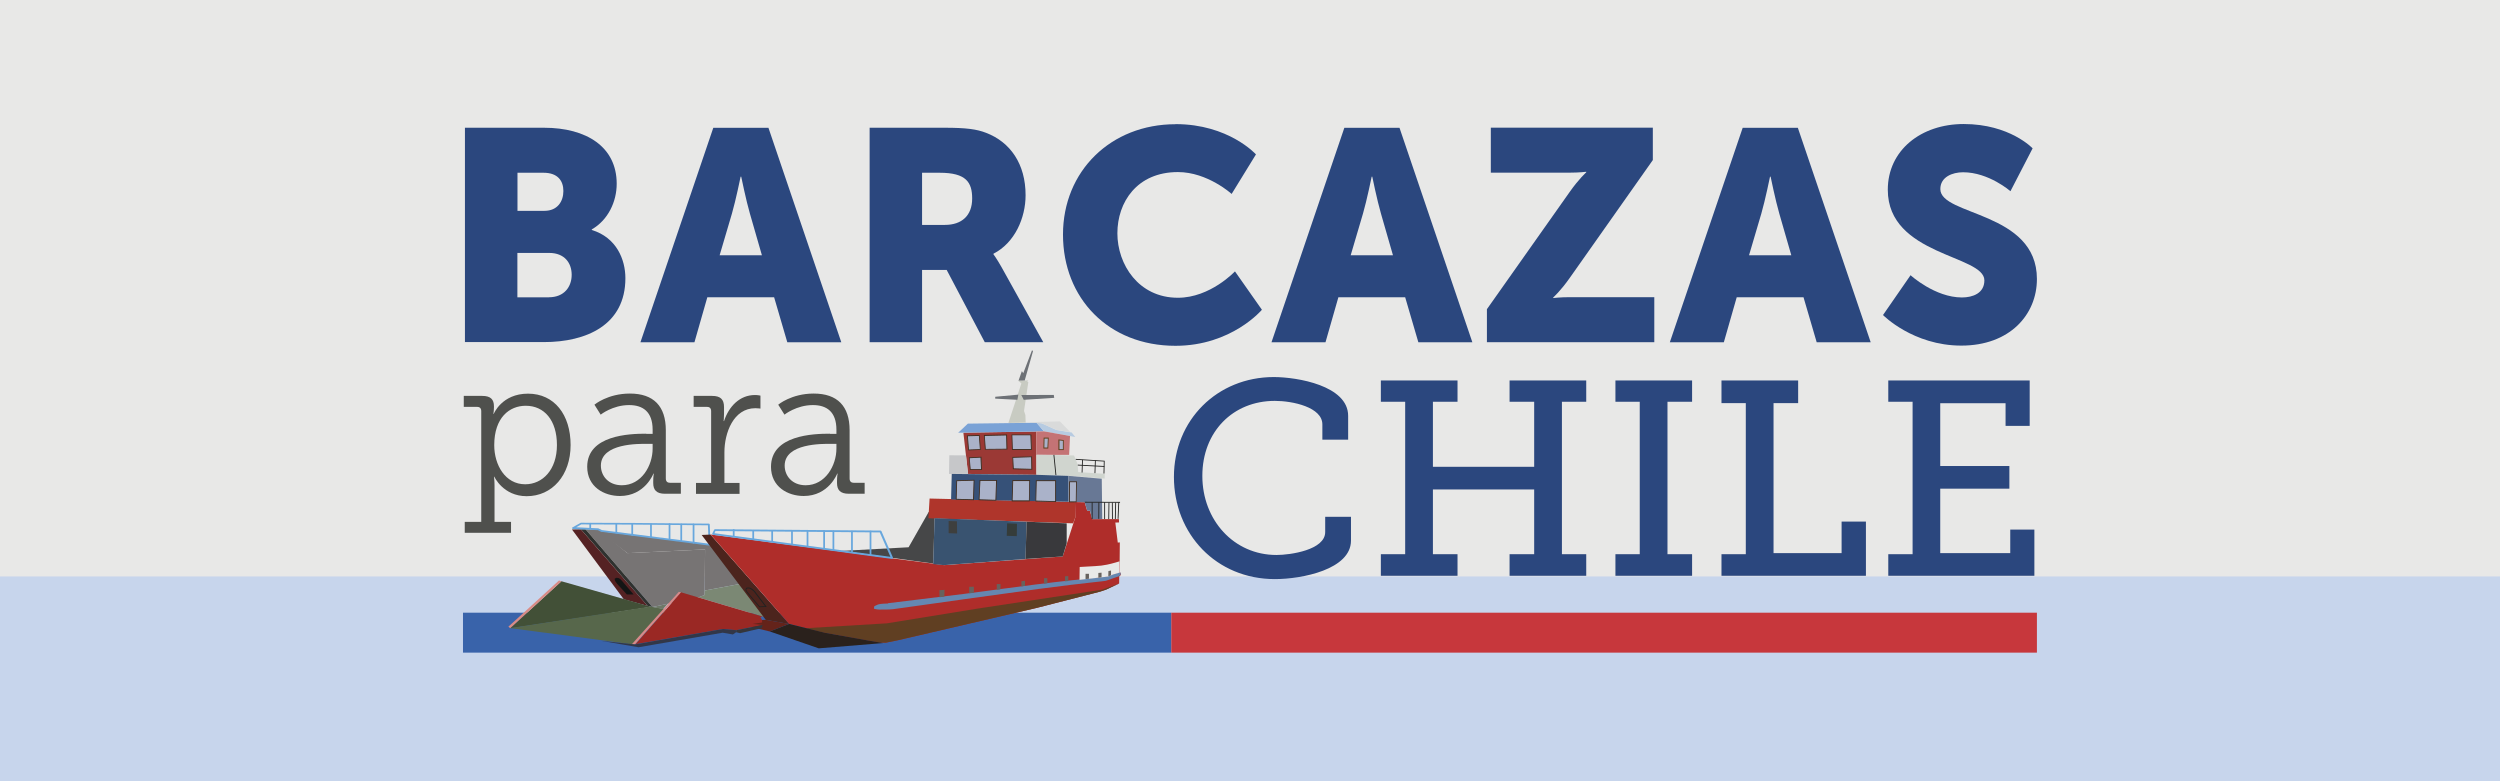 <?xml version="1.0" encoding="UTF-8"?><svg id="Capa_1" xmlns="http://www.w3.org/2000/svg" xmlns:xlink="http://www.w3.org/1999/xlink" viewBox="0 0 256 80"><defs><style>.cls-1{clip-path:url(#clippath);}.cls-2{fill:none;}.cls-2,.cls-3,.cls-4,.cls-5,.cls-6,.cls-7,.cls-8,.cls-9,.cls-10,.cls-11,.cls-12,.cls-13,.cls-14,.cls-15,.cls-16,.cls-17,.cls-18,.cls-19,.cls-20,.cls-21,.cls-22,.cls-23,.cls-24,.cls-25,.cls-26,.cls-27,.cls-28,.cls-29,.cls-30,.cls-31,.cls-32,.cls-33,.cls-34,.cls-35,.cls-36,.cls-37,.cls-38,.cls-39,.cls-40,.cls-41,.cls-42,.cls-43,.cls-44,.cls-45,.cls-46,.cls-47,.cls-48,.cls-49,.cls-50,.cls-51{stroke-width:0px;}.cls-3{fill:#4c241d;}.cls-4{fill:#603f22;}.cls-5{fill:#5e3e1b;}.cls-6{fill:#777474;}.cls-7{fill:#4f504d;}.cls-8{fill:#7aa2d6;}.cls-9{fill:#7b8874;}.cls-10{fill:#353c3a;}.cls-11{fill:#2a211c;}.cls-12{fill:#64231a;}.cls-13{fill:#2b477e;}.cls-14{fill:#6d7176;}.cls-15{fill:#9b3935;}.cls-16{fill:#6e7868;}.cls-17{fill:#552223;}.cls-18{fill:#464748;}.cls-19{fill:#2f322f;}.cls-20{fill:#395370;}.cls-21{fill:#34363c;}.cls-22{fill:#39393c;}.cls-23{fill:#3963aa;}.cls-24{fill:#57674b;}.cls-25{fill:#3e3f3e;}.cls-26{fill:#3f2d1f;}.cls-27{fill:#365178;}.cls-28{fill:#141515;}.cls-29{fill:#425037;}.cls-30{fill:#222221;}.cls-31{fill:#c7373c;}.cls-32{fill:#d0d5cf;}.cls-33{fill:#c47375;}.cls-34{fill:#d98b85;}.cls-35{fill:#c6c7c9;}.cls-36{fill:#c8cbc2;}.cls-37{fill:#c7d5ec;}.cls-38{fill:#d9dada;}.cls-39{fill:#aab2c9;}.cls-40{fill:#af2d2a;}.cls-41{fill:#d8898a;}.cls-42{fill:#af352b;}.cls-43{fill:#b7cbe1;}.cls-44{fill:#323748;}.cls-45{fill:#9a2824;}.cls-46{fill:#6587b1;}.cls-47{fill:#e8e8e7;}.cls-48{fill:#e8e9e8;}.cls-49{fill:#687895;}.cls-50{fill:#67625e;}.cls-51{fill:#68a7dd;}</style><clipPath id="clippath"><polygon class="cls-2" points="72.75 54.73 80.81 63.89 84.21 64.75 87.99 65.43 90.13 65.8 90.71 65.81 92.04 65.54 106.23 62.23 112.66 60.58 113.26 60.38 114.6 59.75 114.61 59.02 114.72 58.94 114.78 58.82 114.74 58.65 114.64 58.61 114.67 55.54 114.46 55.56 114.21 53.51 114.59 53.5 114.58 53.16 111.84 53.16 111.61 52.3 111.33 52.3 111.07 51.43 110.08 51.41 110.11 52.98 108.82 56.98 96.67 57.87 72.75 54.73"/></clipPath></defs><rect class="cls-47" width="256" height="80"/><rect class="cls-37" y="59.03" width="256" height="20.97"/><rect class="cls-23" x="47.41" y="62.74" width="72.53" height="4.09"/><rect class="cls-31" x="119.94" y="62.74" width="88.64" height="4.09"/><path class="cls-7" d="m49.28,53.43v-11.33c0-.3-.16-.44-.44-.44h-1.35v-1.12h1.89c.86,0,1.2.36,1.2,1.06v.08c0,.4-.06.7-.06.7h.04s.82-2.07,3.51-2.07,4.36,2.15,4.36,5.26-1.89,5.24-4.5,5.24c-2.41,0-3.31-1.99-3.31-1.99h-.04s.06.36.06.88v3.74h1.69v1.12h-4.74v-1.12h1.69Zm4.5-3.84c1.77,0,3.25-1.47,3.25-4.02s-1.31-4.02-3.19-4.02c-1.67,0-3.23,1.2-3.23,4.04,0,2.01,1.12,4,3.17,4Z"/><path class="cls-7" d="m66.17,44.43h.66v-.42c0-1.87-1.02-2.53-2.41-2.53-1.69,0-2.91.98-2.91.98l-.64-1.02s1.35-1.14,3.63-1.14c2.43,0,3.68,1.29,3.68,3.76v4.94c0,.3.16.44.44.44h1.1v1.12h-1.63c-.86,0-1.2-.38-1.2-1.1v-.18c0-.48.06-.78.06-.78h-.04s-.86,2.29-3.43,2.29c-1.63,0-3.35-.94-3.35-2.99,0-3.25,4.34-3.39,6.04-3.39Zm-2.49,5.26c2.01,0,3.15-2.01,3.15-3.76v-.48h-.58c-.82,0-4.72-.08-4.72,2.23,0,1.04.76,2.01,2.15,2.01Z"/><path class="cls-7" d="m71.27,49.45h1.55v-7.35c0-.3-.16-.44-.44-.44h-1.35v-1.12h1.89c.84,0,1.22.34,1.22,1.14v.68c0,.42-.04.76-.04.76h.04c.5-1.51,1.61-2.67,3.17-2.67.28,0,.56.06.56.06v1.33s-.26-.04-.52-.04c-2.25,0-3.17,2.53-3.17,4.52v3.13h1.55v1.12h-4.46v-1.12Z"/><path class="cls-7" d="m84.99,44.43h.66v-.42c0-1.87-1.02-2.53-2.41-2.53-1.69,0-2.91.98-2.91.98l-.64-1.02s1.35-1.14,3.63-1.14c2.43,0,3.68,1.29,3.68,3.76v4.94c0,.3.16.44.44.44h1.1v1.12h-1.63c-.86,0-1.2-.38-1.2-1.1v-.18c0-.48.06-.78.06-.78h-.04s-.86,2.29-3.43,2.29c-1.63,0-3.35-.94-3.35-2.99,0-3.25,4.34-3.39,6.04-3.39Zm-2.49,5.26c2.01,0,3.15-2.01,3.15-3.76v-.48h-.58c-.82,0-4.72-.08-4.72,2.23,0,1.04.76,2.01,2.15,2.01Z"/><path class="cls-13" d="m130.43,38.61c2.41,0,7.62.88,7.62,3.97v2.44h-2.64v-1.56c0-1.76-3.03-2.41-4.87-2.41-4.28,0-7.42,3.15-7.42,7.68s3.23,8.1,7.59,8.1c1.42,0,4.99-.51,4.99-2.35v-1.56h2.64v2.44c0,2.95-5.02,3.94-7.79,3.94-6.01,0-10.34-4.62-10.34-10.46s4.45-10.23,10.23-10.23Z"/><path class="cls-13" d="m141.4,56.75h2.49v-15.61h-2.49v-2.18h7.85v2.18h-2.52v6.66h10.37v-6.66h-2.52v-2.18h7.85v2.18h-2.49v15.61h2.49v2.21h-7.85v-2.21h2.52v-6.63h-10.37v6.63h2.52v2.21h-7.85v-2.21Z"/><path class="cls-13" d="m165.42,56.75h2.49v-15.61h-2.49v-2.18h7.85v2.18h-2.52v15.61h2.52v2.21h-7.85v-2.21Z"/><path class="cls-13" d="m176.28,56.75h2.49v-15.47h-2.49v-2.32h7.85v2.32h-2.52v15.36h6.97v-3.23h2.49v5.55h-14.79v-2.21Z"/><path class="cls-13" d="m193.36,56.75h2.49v-15.61h-2.49v-2.18h14.48v4.65h-2.47v-2.32h-6.69v6.43h7.08v2.32h-7.08v6.6h7.17v-2.41h2.47v4.73h-14.96v-2.21Z"/><path class="cls-13" d="m47.61,13.08h8.08c4.39,0,7.46,1.97,7.46,5.74,0,1.84-.89,3.72-2.55,4.67v.06c2.52.77,3.44,3.01,3.44,4.94,0,4.79-3.99,6.54-8.35,6.54h-8.08V13.08Zm8.14,8.51c1.35,0,1.94-.98,1.94-2.03s-.58-1.87-2.03-1.87h-2.67v3.9h2.76Zm.46,8.85c1.57,0,2.33-1.08,2.33-2.3s-.74-2.24-2.3-2.24h-3.26v4.55h3.23Z"/><path class="cls-13" d="m79.28,30.44h-6.85l-1.32,4.61h-5.53l7.46-21.96h5.65l7.46,21.96h-5.53l-1.35-4.61Zm-3.44-12.35s-.49,2.4-.89,3.78l-1.26,4.27h4.33l-1.23-4.27c-.4-1.38-.89-3.78-.89-3.78h-.06Z"/><path class="cls-13" d="m89.05,13.08h7.65c2.24,0,3.32.15,4.27.52,2.49.95,4.05,3.19,4.05,6.39,0,2.33-1.11,4.88-3.29,5.99v.06s.31.4.83,1.32l4.27,7.68h-5.99l-3.9-7.4h-2.52v7.4h-5.37V13.08Zm7.71,9.95c1.72,0,2.79-.95,2.79-2.7,0-1.66-.61-2.64-3.32-2.64h-1.81v5.34h2.33Z"/><path class="cls-13" d="m120.38,12.71c5.44,0,8.23,3.1,8.23,3.1l-2.49,4.05s-2.46-2.24-5.5-2.24c-4.21,0-6.2,3.1-6.2,6.27s2.15,6.6,6.2,6.6c3.32,0,5.84-2.7,5.84-2.7l2.76,3.93s-3.1,3.69-8.85,3.69c-6.88,0-11.52-4.88-11.52-11.39s4.91-11.3,11.52-11.3Z"/><path class="cls-13" d="m143.9,30.44h-6.85l-1.32,4.61h-5.53l7.46-21.96h5.65l7.46,21.96h-5.53l-1.35-4.61Zm-3.44-12.35s-.49,2.4-.89,3.78l-1.26,4.27h4.33l-1.23-4.27c-.4-1.38-.89-3.78-.89-3.78h-.06Z"/><path class="cls-13" d="m152.26,31.66l8.48-12.01c.95-1.35,1.69-2,1.69-2v-.06s-.71.09-1.69.09h-8.08v-4.61h16.59v3.32l-8.51,12.07c-.95,1.35-1.69,2-1.69,2v.06s.71-.09,1.69-.09h8.66v4.61h-17.14v-3.38Z"/><path class="cls-13" d="m184.69,30.44h-6.85l-1.32,4.61h-5.53l7.46-21.96h5.65l7.46,21.96h-5.53l-1.35-4.61Zm-3.44-12.35s-.49,2.4-.89,3.78l-1.26,4.27h4.33l-1.23-4.27c-.4-1.38-.89-3.78-.89-3.78h-.06Z"/><path class="cls-13" d="m195.65,28.19s2.49,2.27,5.25,2.27c1.11,0,2.3-.43,2.3-1.75,0-2.61-9.89-2.52-9.89-9.28,0-4.05,3.41-6.73,7.77-6.73,4.73,0,7.06,2.49,7.06,2.49l-2.27,4.39s-2.21-1.94-4.85-1.94c-1.11,0-2.33.49-2.33,1.72,0,2.76,9.89,2.27,9.89,9.21,0,3.66-2.79,6.82-7.74,6.82s-8.02-3.13-8.02-3.13l2.83-4.09Z"/><polygon class="cls-6" points="61.24 54.37 72.52 55.74 73.05 55.84 76.01 59.75 72.16 60.47 72.2 56.26 64.24 56.64 61.24 54.37"/><polygon class="cls-6" points="72.2 56.26 72.15 60.93 71.54 61.16 66.81 62.16 59.96 54.2 61.34 54.24 64.24 56.64 72.2 56.26"/><polygon class="cls-19" points="59.48 54.2 59.96 54.2 66.81 62.16 66.32 62.05 59.48 54.2"/><polygon class="cls-17" points="58.57 54.22 59.48 54.2 66.32 62.05 63.88 61.37 58.57 54.22"/><path class="cls-51" d="m72.66,55.87s0,0-.01,0l-11.07-1.41s-.02,0-.03,0l-.33-.17-2.55-.12s-.08-.03-.09-.07c0-.04,0-.08.05-.1l.82-.46s.03,0,.05-.01l5.33.02,7.76.07c.05,0,.09.04.09.09l.08,2.08s-.01.05-.03.07c-.02.02-.04.02-.06.02Zm-11.04-1.59l10.94,1.39-.07-1.88-7.67-.07-5.3-.02-.51.29,2.24.11s.03,0,.04.01l.34.17Z"/><polygon class="cls-9" points="78.54 63 76.01 59.75 72.16 60.47 72.15 60.93 71.49 61.17 78.41 63.23 78.54 63"/><polygon class="cls-12" points="78.82 64.66 80.81 63.89 78.41 63.47 78.11 63.48 76.32 63.93 76.53 64.11 78.82 64.66"/><polygon class="cls-18" points="86.2 56.41 93.04 56.04 95.1 52.42 95.72 52.49 95.56 57.71 91.18 57.1 86.2 56.41"/><polygon class="cls-3" points="72.75 54.74 80.82 63.9 78.41 63.47 71.85 54.78 72.75 54.74"/><path class="cls-30" d="m77.75,62.18l-1.26-1.49c-.07-.11-.16-.24-.16-.29,0-.06.04-.15.08-.19.05-.06.24-.05.3-.05.12.01.19.06.3.13h.02c.12.09.26.24.27.25l1.22,1.61-.76.03Zm-1.14-1.92c-.08,0-.13.01-.14.02-.02.03-.05.1-.05.13,0,.02.08.14.14.23l1.23,1.45.54-.02-1.12-1.47h0s-.14-.15-.25-.22h-.02c-.1-.08-.15-.11-.25-.12-.03,0-.06,0-.08,0Z"/><polygon class="cls-40" points="72.75 54.73 80.81 63.89 84.21 64.75 87.99 65.43 90.13 65.8 90.71 65.81 92.04 65.54 106.23 62.23 112.66 60.58 113.26 60.38 114.6 59.75 114.61 59.02 114.72 58.94 114.78 58.82 114.74 58.65 114.64 58.61 114.67 55.54 114.46 55.56 114.21 53.51 114.59 53.5 114.58 53.16 111.84 53.16 111.61 52.3 111.33 52.3 111.07 51.43 110.08 51.41 110.11 52.98 108.82 56.98 96.67 57.87 72.75 54.73"/><g class="cls-1"><polygon class="cls-4" points="81.63 64.38 90.81 63.83 100.04 62.33 112.87 60.38 114.6 59.75 114.29 61.33 89.81 66.83 81.63 64.38"/></g><polygon class="cls-42" points="95.19 51.05 95.07 53.07 109.89 53.59 110.11 52.98 110.08 51.41 95.19 51.05"/><polygon class="cls-45" points="65.08 65.96 69.73 60.65 78.11 63.14 77.86 63.18 78.02 63.46 78.05 63.74 77.06 63.89 78.09 63.99 75.39 64.53 74.03 64.41 65.08 65.96"/><polygon class="cls-11" points="83.84 66.39 90.44 65.85 88.75 65.56 84.49 64.8 80.81 63.89 78.82 64.66 83.84 66.39"/><polygon class="cls-29" points="66.38 62.19 52.24 64.33 57.49 59.52 66.61 62.12 66.38 62.19"/><path class="cls-24" d="m64.97,66.02c-.07-.03-12.73-1.7-12.73-1.7l14.37-2.21,1.57.28-3.21,3.63Z"/><polygon class="cls-41" points="64.7 65.97 69.51 60.61 69.73 60.65 65.01 65.99 64.7 65.97"/><polygon class="cls-44" points="61.54 65.62 65.39 66.28 74 64.79 75.05 64.97 75.38 64.74 75.39 64.53 74.03 64.41 65.01 65.99 61.54 65.62"/><polygon class="cls-21" points="75.39 64.53 75.38 64.74 75.78 64.84 78.01 64.32 78.09 63.99 75.39 64.53"/><polygon class="cls-15" points="98.65 44.31 99.13 48.53 106.13 48.62 106.12 44.19 98.65 44.31"/><polygon class="cls-39" points="99.06 44.63 99.18 46.08 100.39 46.03 100.28 44.59 99.06 44.63"/><path class="cls-26" d="m99.14,46.12l-.13-1.54,1.31-.04.11,1.53-1.3.05Zm-.03-1.45l.11,1.36,1.12-.04-.1-1.35-1.13.03Z"/><polygon class="cls-39" points="100.8 44.59 100.9 46.02 103.11 45.99 103.07 44.54 100.8 44.59"/><path class="cls-26" d="m100.86,46.06l-.11-1.52,2.37-.05.04,1.54-2.29.02Zm-.02-1.43l.1,1.34,2.12-.02-.03-1.36-2.19.05Z"/><polygon class="cls-39" points="103.63 44.54 103.67 46.03 105.63 46.03 105.57 44.53 103.63 44.54"/><path class="cls-26" d="m105.67,46.07h-2.04l-.05-1.58h2.03s.06,1.58.06,1.58Zm-1.96-.09h1.86l-.06-1.41h-1.85s.05,1.41.05,1.41Z"/><polygon class="cls-39" points="99.26 46.88 99.36 48.08 100.51 48.08 100.45 46.82 99.26 46.88"/><path class="cls-26" d="m100.56,48.12h-1.24l-.1-1.29,1.28-.06.06,1.35Zm-1.16-.09h1.06l-.06-1.17-1.1.06.09,1.11Z"/><polygon class="cls-39" points="103.7 46.83 103.76 48.01 105.65 48.05 105.63 46.77 103.7 46.83"/><path class="cls-26" d="m105.7,48.1l-1.98-.05-.06-1.26,2.02-.06.03,1.37Zm-1.9-.14l1.81.05-.02-1.19-1.84.06.06,1.09Z"/><polygon class="cls-8" points="98.12 44.31 106.9 44.17 106.14 43.29 99.11 43.38 98.12 44.31"/><polygon class="cls-43" points="110.11 44.75 109.57 44.65 106.9 44.17 106.14 43.29 106.68 43.35 108.18 44.03 109.74 44.29 110.11 44.75"/><polygon class="cls-33" points="109.48 46.58 109.57 44.65 106.9 44.17 106.12 44.19 106.12 46.57 109.48 46.58"/><polygon class="cls-39" points="106.91 44.85 106.89 45.87 107.29 45.88 107.34 44.87 106.91 44.85"/><path class="cls-5" d="m107.34,45.93h-.5s.03-1.12.03-1.12h.52s-.05,1.12-.05,1.12Zm-.4-.1h.32s.04-.92.04-.92h-.34s-.02.92-.02.92Z"/><polygon class="cls-39" points="108.45 45.05 108.43 46.04 108.89 46.04 108.89 45.09 108.45 45.05"/><path class="cls-5" d="m108.93,46.09h-.55v-1.09s.55.06.55.06v1.03Zm-.46-.09h.37v-.86l-.35-.04v.9Z"/><polygon class="cls-32" points="113.12 49.01 113.13 48.52 110.41 48.34 110.34 47.5 109.98 46.64 106.12 46.57 106.13 48.62 110.2 48.76 113.12 49.01"/><polygon class="cls-35" points="97.21 46.62 97.18 48.53 99.13 48.53 98.92 46.63 97.21 46.62"/><rect class="cls-30" x="107.98" y="46.58" width=".09" height="2.08" transform="translate(-4.23 11.06) rotate(-5.75)"/><polygon class="cls-38" points="105.19 43.23 108.54 43.15 109.59 44.24 108.18 44.03 106.68 43.35 105.19 43.23"/><polygon class="cls-27" points="97.46 48.53 97.39 51.15 109.39 51.38 109.41 48.73 106.13 48.62 97.46 48.53"/><polygon class="cls-39" points="97.96 49.22 97.91 51.12 99.68 51.17 99.74 49.17 97.96 49.22"/><path class="cls-26" d="m99.73,51.22l-1.86-.05.05-1.99,1.87-.05-.06,2.1Zm-1.77-.14l1.68.05.06-1.91-1.69.05-.05,1.82Z"/><polygon class="cls-39" points="100.36 49.19 100.26 51.17 101.98 51.22 102.05 49.19 100.36 49.19"/><path class="cls-26" d="m102.02,51.27l-1.81-.05.1-2.07h1.79l-.08,2.12Zm-1.72-.14l1.63.05.07-1.94h-1.61l-.09,1.89Z"/><polygon class="cls-39" points="103.7 49.2 103.64 51.28 105.4 51.29 105.44 49.22 103.7 49.2"/><path class="cls-26" d="m105.45,51.34h-1.85s.06-2.18.06-2.18h1.82s-.04,2.18-.04,2.18Zm-1.76-.1h1.67s.04-1.98.04-1.98h-1.65s-.06,1.98-.06,1.98Z"/><polygon class="cls-39" points="106.11 49.22 106.06 51.3 108.09 51.37 108.09 49.23 106.11 49.22"/><path class="cls-26" d="m108.14,51.41l-2.12-.06.05-2.18h2.07v2.24Zm-2.03-.15l1.94.06v-2.05h-1.89s-.05,1.99-.05,1.99Z"/><polygon class="cls-20" points="105.13 53.43 105.01 57.24 96.67 57.87 95.56 57.77 95.7 53.06 105.13 53.43"/><polygon class="cls-22" points="109.23 53.59 109.23 55.63 108.82 56.98 105.01 57.24 105.13 53.43 109.23 53.59"/><polygon class="cls-49" points="109.41 48.73 109.39 51.38 111.07 51.43 111.33 52.3 111.61 52.3 111.84 53.16 112.87 53.15 112.82 49.02 109.41 48.73"/><polygon class="cls-39" points="109.53 49.34 109.51 51.39 110.21 51.4 110.24 49.34 109.53 49.34"/><path class="cls-26" d="m110.25,51.44h-.79s.02-2.15.02-2.15h.8l-.04,2.15Zm-.7-.1h.61s.03-1.96.03-1.96h-.62l-.02,1.96Z"/><polygon class="cls-30" points="113.09 48.49 113 48.49 113.03 47.26 110.16 47.08 110.16 46.99 113.12 47.18 113.09 48.49"/><rect class="cls-30" x="111.68" y="46.33" width=".09" height="2.72" transform="translate(58.27 156.78) rotate(-87.01)"/><rect class="cls-30" x="110.17" y="47.69" width="1.3" height=".09" transform="translate(59.12 156.76) rotate(-87.93)"/><rect class="cls-30" x="111.49" y="47.76" width="1.3" height=".09" transform="translate(60.32 158.14) rotate(-87.93)"/><rect class="cls-30" x="112.84" y="49.63" width=".09" height="3.62" transform="translate(60.99 164.11) rotate(-89.77)"/><rect class="cls-30" x="111.79" y="51.43" width=".09" height="1.72"/><rect class="cls-30" x="111.67" y="52.23" width="1.7" height=".09" transform="translate(59.48 164.44) rotate(-89.61)"/><rect class="cls-30" x="113.07" y="51.42" width=".09" height="1.73"/><rect class="cls-30" x="112.7" y="52.25" width="1.7" height=".09" transform="translate(59.71 165.13) rotate(-89.22)"/><rect class="cls-30" x="113.86" y="51.46" width=".09" height="1.7" transform="translate(-.36 .79) rotate(-.4)"/><rect class="cls-30" x="113.38" y="52.25" width="1.7" height=".09" transform="translate(59.61 165.44) rotate(-88.83)"/><rect class="cls-30" x="113.68" y="52.25" width="1.69" height=".09" transform="translate(57.48 164.52) rotate(-87.6)"/><path class="cls-46" d="m90.93,61.8c-.06,0-.79.01-1.02.1s-.39.19-.39.19l-.03.24s.27.09.55.09.95.01,1.41-.04,5.39-.76,7.2-1.01,5.94-.83,7.68-1.06,5.15-.65,5.66-.69,1.26-.15,1.26-.15l1.35-.47.17-.2-.04-.17s-.14,0-.19,0-1.02.33-1.02.33c0,0,.41-.01-.53.1s-3.69.42-5.04.56-9.27,1.2-9.27,1.2l-7.75.95Z"/><polygon class="cls-50" points="96.2 60.44 96.2 61.16 96.7 61.09 96.72 60.4 96.2 60.44"/><polygon class="cls-50" points="99.25 60.09 99.25 60.76 99.73 60.7 99.72 60.08 99.25 60.09"/><path class="cls-50" d="m102.07,59.81v.58s.38-.02.38-.05,0-.53,0-.53h-.39Z"/><polygon class="cls-50" points="104.59 59.52 104.59 60.05 104.96 60 104.96 59.47 104.59 59.52"/><polygon class="cls-50" points="106.91 59.21 106.91 59.76 107.26 59.72 107.24 59.2 106.91 59.21"/><polygon class="cls-50" points="109.06 59.01 109.06 59.53 109.39 59.5 109.39 58.99 109.06 59.01"/><path class="cls-48" d="m110.56,58.06l-.02,1.32,1.88-.22,1.04-.12.52-.21.57-.17h.09s0-1.18,0-1.18c0,0-.8.25-1.28.34s-.66.12-1.22.15-1.59.09-1.59.09Z"/><polygon class="cls-50" points="111.16 58.76 111.16 59.3 111.51 59.26 111.51 58.76 111.16 58.76"/><polygon class="cls-50" points="112.47 58.67 112.47 59.16 112.8 59.11 112.8 58.64 112.47 58.67"/><polygon class="cls-50" points="113.5 58.48 113.49 59.02 113.77 58.91 113.77 58.42 113.5 58.48"/><polygon class="cls-16" points="68.37 61.83 67.89 62.38 66.81 62.16 68.37 61.83"/><polygon class="cls-25" points="97.14 53.35 97.14 54.6 98.01 54.63 97.99 53.38 97.14 53.35"/><polygon class="cls-10" points="103.13 53.59 103.09 54.87 104.12 54.9 104.14 53.63 103.13 53.59"/><path class="cls-28" d="m64.2,60.87h.68l-1.29-1.51s-.21-.18-.3-.18-.14-.03-.21,0-.14.07-.14.11.03.18.06.22.18.26.18.26l1.02,1.11Z"/><polygon class="cls-34" points="57.24 59.44 57.49 59.53 52.24 64.33 52.06 64.17 57.24 59.44"/><polygon class="cls-36" points="104.59 39.26 103.26 43.31 105.03 43.28 105 42.51 104.86 42.08 105.3 39.12 105.18 39.08 105.3 38.96 104.23 38.96 104.59 39.26"/><polygon class="cls-14" points="104.58 40.45 104.83 40.94 107.95 40.74 107.91 40.44 104.58 40.45"/><polygon class="cls-14" points="104.28 40.41 101.91 40.63 101.91 40.82 104.18 40.94 104.28 40.41"/><polygon class="cls-14" points="104.93 38.96 104.3 38.97 104.64 38 104.78 38.22 105.68 35.86 105.78 35.96 104.93 38.96"/><path class="cls-51" d="m91.33,57.23s0,0-.01,0l-18.31-2.46s-.06-.02-.07-.05c-.01-.03-.02-.06,0-.09l.19-.39s.05-.05.09-.05c0,0,0,0,0,0l16.95.14s.07.02.09.06l1.18,2.71s0,.07-.01.09c-.02.02-.05.04-.08.04Zm-18.17-2.63l18.02,2.42-1.09-2.5-16.83-.14-.1.22Z"/><path class="cls-51" d="m75.13,55.02c-.05,0-.09-.04-.09-.09v-.66c0-.05.04-.09.09-.09s.09.04.09.09v.66c0,.05-.04.09-.09.09Z"/><path class="cls-51" d="m77.13,55.29c-.05,0-.09-.04-.09-.09v-.85c0-.05.04-.09.09-.09s.09.04.09.09v.85c0,.05-.04.09-.09.09Z"/><path class="cls-51" d="m79.07,55.56c-.05,0-.09-.04-.09-.09v-1.1c0-.05.04-.09.09-.09s.09.04.09.09v1.1c0,.05-.04.09-.09.09Z"/><path class="cls-51" d="m81.1,55.83c-.05,0-.09-.04-.09-.09v-1.38c0-.05.04-.09.09-.09s.09.04.09.09v1.38c0,.05-.04.09-.09.09Z"/><path class="cls-51" d="m82.69,55.99c-.05,0-.09-.04-.09-.09v-1.53c0-.05.04-.09.09-.09s.09.04.09.09v1.53c0,.05-.04.09-.09.09Z"/><path class="cls-51" d="m84.39,56.24c-.05,0-.09-.04-.09-.09v-1.78c0-.05.04-.09.09-.09s.09.04.09.09v1.78c0,.05-.04.09-.09.09Z"/><path class="cls-51" d="m87.24,56.59c-.05,0-.09-.04-.09-.09v-2.07c0-.05.04-.09.09-.09s.09.04.09.09v2.07c0,.05-.04.09-.09.09Z"/><path class="cls-51" d="m89.14,56.9c-.05,0-.09-.04-.09-.09v-2.38c0-.05.04-.09.09-.09s.09.04.09.09v2.38c0,.05-.04.09-.09.09Z"/><path class="cls-51" d="m85.34,56.38c-.05,0-.09-.04-.09-.09v-1.88c0-.05.04-.09.09-.09s.09.04.09.09v1.88c0,.05-.04.09-.09.09Z"/><path class="cls-51" d="m60.44,54.22c-.05,0-.09-.04-.09-.09v-.5c0-.05.04-.09.09-.09s.09.04.09.09v.5c0,.05-.04.09-.09.09Z"/><path class="cls-51" d="m63.11,54.63c-.05,0-.09-.04-.09-.09v-.87c0-.05.04-.09.09-.09s.09.04.09.09v.87c0,.05-.04.09-.09.09Z"/><path class="cls-51" d="m64.74,54.89c-.05,0-.09-.04-.09-.09v-1.15c0-.05.04-.09.09-.09s.09.04.09.09v1.15c0,.05-.04.09-.09.09Z"/><path class="cls-51" d="m66.66,55.09c-.05,0-.09-.04-.09-.09v-1.34c0-.05.04-.09.09-.09s.09.04.09.09v1.34c0,.05-.04.09-.09.09Z"/><path class="cls-51" d="m68.56,55.25c-.05,0-.09-.04-.09-.09v-1.49c0-.05.04-.09.09-.09s.09.04.09.09v1.49c0,.05-.04.09-.09.09Z"/><path class="cls-51" d="m69.76,55.41c-.05,0-.09-.04-.09-.09v-1.62c0-.05.04-.09.09-.09s.09.04.09.09v1.62c0,.05-.04.09-.09.09Z"/><path class="cls-51" d="m71.02,55.66c-.05,0-.09-.04-.09-.09v-1.86c0-.05.04-.09.09-.09s.09.04.09.09v1.86c0,.05-.04.09-.09.09Z"/></svg>